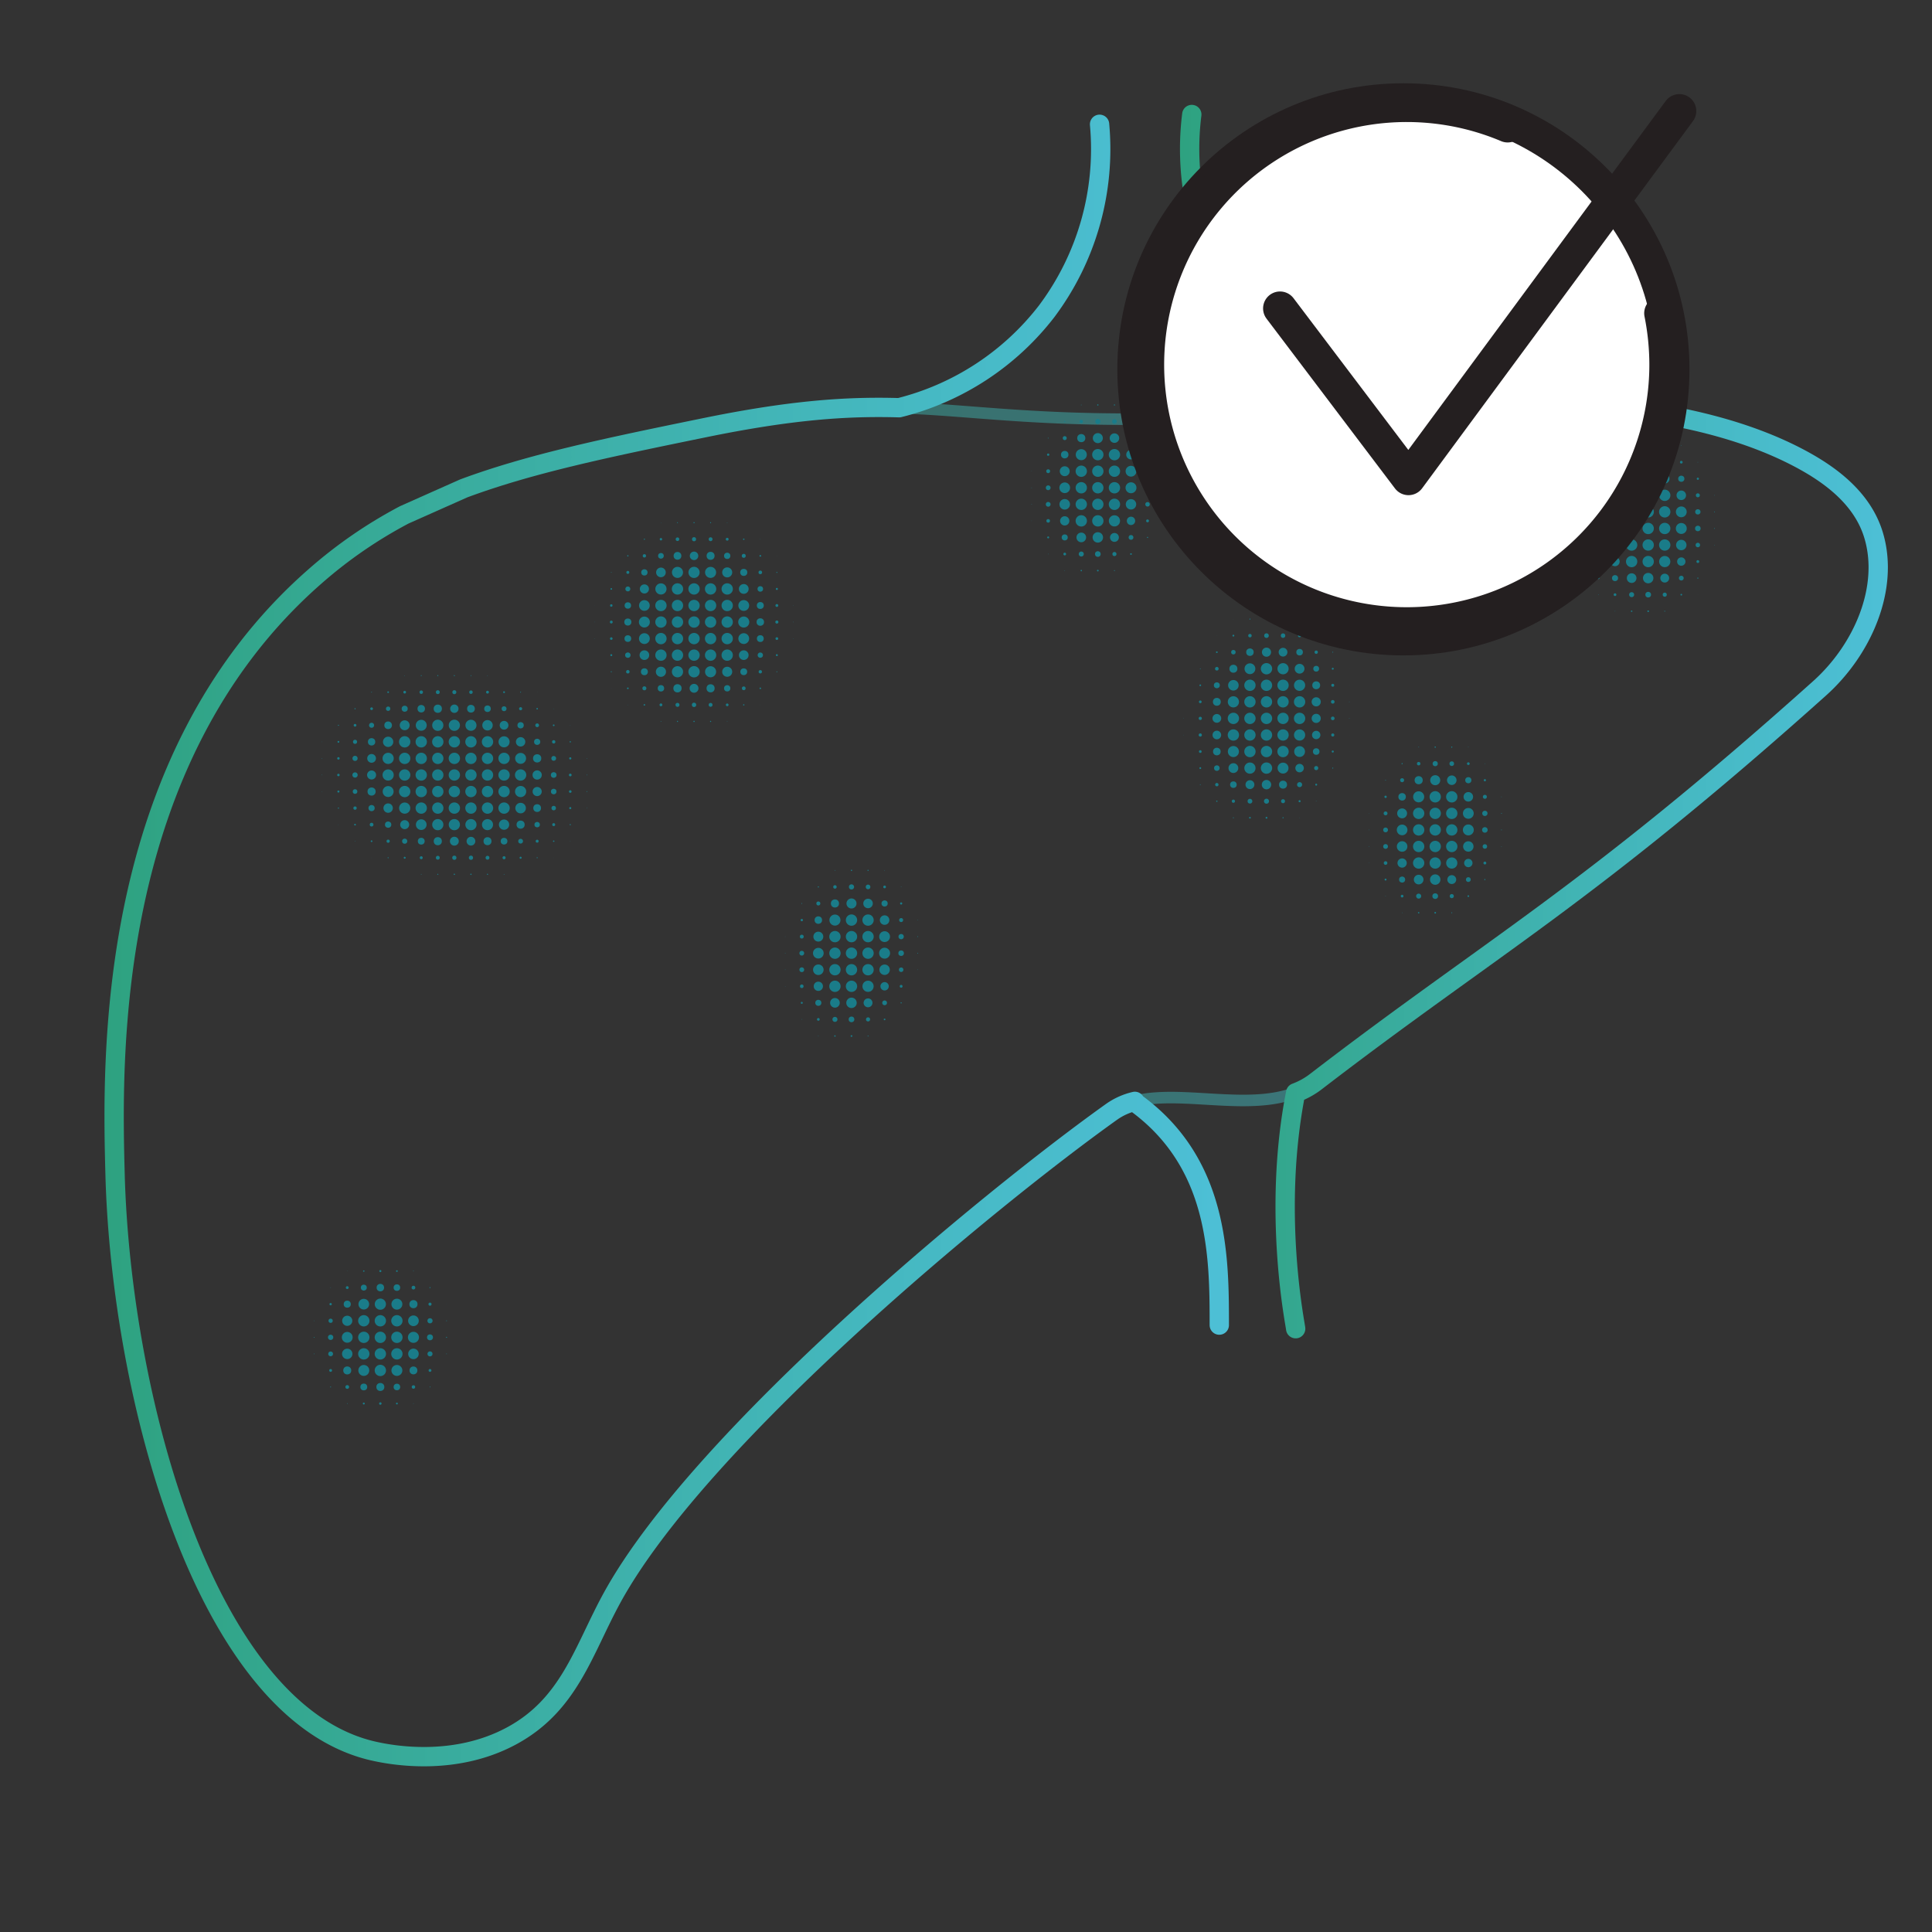 <svg id="Layer_1" data-name="Layer 1" xmlns="http://www.w3.org/2000/svg" xmlns:xlink="http://www.w3.org/1999/xlink" viewBox="0 0 300 300"><rect x="0" y="0" width="300" height="300" fill="#333333" stroke="none"/><defs><style>.cls-1{opacity:0.5;}.cls-11,.cls-2,.cls-3,.cls-4,.cls-5,.cls-6,.cls-7,.cls-8{fill:none;}.cls-10,.cls-11,.cls-2,.cls-3,.cls-4,.cls-5,.cls-6,.cls-7,.cls-8{stroke-linecap:round;stroke-linejoin:round;}.cls-2{stroke-width:1.79px;stroke:url(#New_Gradient_Swatch_2);}.cls-3,.cls-4,.cls-5,.cls-6{stroke-width:0.99px;}.cls-3{stroke:url(#New_Gradient_Swatch_2-2);}.cls-4{stroke:url(#New_Gradient_Swatch_2-3);}.cls-5{stroke:url(#New_Gradient_Swatch_2-4);}.cls-6{stroke:url(#New_Gradient_Swatch_2-5);}.cls-7,.cls-8{stroke-width:3px;}.cls-7{stroke:url(#New_Gradient_Swatch_2-6);}.cls-8{stroke:url(#New_Gradient_Swatch_2-7);}.cls-9{fill:#1a7c89;}.cls-10{fill:#fff;}.cls-10,.cls-11{stroke:#241f20;stroke-width:5.26px;}</style><linearGradient id="New_Gradient_Swatch_2" x1="16.87" y1="167.58" x2="292.51" y2="167.58" gradientUnits="userSpaceOnUse"><stop offset="0" stop-color="#2ea280"/><stop offset="0.3" stop-color="#39ac9d"/><stop offset="0.76" stop-color="#47bac6"/><stop offset="1" stop-color="#4dbfd6"/></linearGradient><linearGradient id="New_Gradient_Swatch_2-2" x1="175.72" y1="188.44" x2="189.89" y2="188.44" xlink:href="#New_Gradient_Swatch_2"/><linearGradient id="New_Gradient_Swatch_2-3" x1="199.05" y1="187.9" x2="201.69" y2="187.9" xlink:href="#New_Gradient_Swatch_2"/><linearGradient id="New_Gradient_Swatch_2-4" x1="139.01" y1="41.32" x2="171.41" y2="41.32" xlink:href="#New_Gradient_Swatch_2"/><linearGradient id="New_Gradient_Swatch_2-5" x1="184.24" y1="40.3" x2="220.21" y2="40.3" xlink:href="#New_Gradient_Swatch_2"/><linearGradient id="New_Gradient_Swatch_2-6" x1="183.23" y1="112.05" x2="293.12" y2="112.05" xlink:href="#New_Gradient_Swatch_2"/><linearGradient id="New_Gradient_Swatch_2-7" x1="16.27" y1="146.04" x2="190.89" y2="146.04" xlink:href="#New_Gradient_Swatch_2"/></defs><g class="cls-1"><path class="cls-2" d="M62.82,79.94a71.32,71.32,0,0,0-13.92,9.6c-32.76,28.71-31.46,75.4-31,92.93.95,34.2,13.78,82.56,39.37,89.25,3.87,1,13.43,2.49,22-2.1,9.14-4.85,11.26-13.32,15.76-21.53,13.61-24.84,58.57-61.92,77.63-75.5,7.6-5.42,23,1.91,31.51-4.6,27.3-21,42.21-28.81,78.29-61.13,6.68-6,10.77-15.5,8.4-23.62-1.74-6-7.05-9.69-11.55-12.08-22.79-12.09-59.09-8.56-74.55-7.35-58.45,4.59-57.17-5.24-95.56,2.63C94.23,69.52,82.33,72,72,75.84Z"/><path class="cls-3" d="M189.39,205.76c0-10.63,0-25.26-13.18-34.65"/><path class="cls-4" d="M201.2,169.49c-3.71,18.73,0,36.38,0,36.83"/><path class="cls-5" d="M139.5,63.34a41.73,41.73,0,0,0,23-15,42,42,0,0,0,8.24-29.07"/><path class="cls-6" d="M185.06,17.78A43,43,0,0,0,192,47.07c9.73,14.28,16.54,16.15,27.7,15.69"/></g><path class="cls-7" d="M201.19,206.32c0-.45-3.67-18,0-36.63a12,12,0,0,0,3.09-1.7c27.3-21,42.21-28.81,78.29-61.13,6.68-6,10.77-15.5,8.4-23.62-1.74-6-7.05-9.69-11.55-12.08C262.12,62,237.1,61.8,219.26,62.78c-10.89.39-17.65-1.62-27.25-15.71a43,43,0,0,1-6.95-29.29"/><path class="cls-8" d="M170.74,19.3a42,42,0,0,1-8.24,29.07,41.65,41.65,0,0,1-22.88,14.94c-8.08-.23-16.71.33-30.34,3.13C94.23,69.52,82.33,72,72,75.84l-9.21,4.1a71.32,71.32,0,0,0-13.92,9.6c-32.76,28.71-31.46,75.4-31,92.93.95,34.2,13.78,82.56,39.37,89.25,3.87,1,13.43,2.49,22.06-2.1,9.13-4.85,11.25-13.32,15.75-21.53,13.61-24.84,58.57-61.92,77.63-75.5a10.31,10.31,0,0,1,3.54-1.57l-.07.09c13.15,9.39,13.18,24,13.18,34.65"/><circle class="cls-9" cx="100.06" cy="81.16"/><circle class="cls-9" cx="102.63" cy="81.16" r="0.03"/><circle class="cls-9" cx="105.2" cy="81.16" r="0.07"/><circle class="cls-9" cx="107.77" cy="81.16" r="0.09"/><circle class="cls-9" cx="110.34" cy="81.16" r="0.08"/><circle class="cls-9" cx="112.92" cy="81.16" r="0.04"/><circle class="cls-9" cx="115.49" cy="81.16" r="0.01"/><circle class="cls-9" cx="97.49" cy="83.73" r="0.01"/><circle class="cls-9" cx="100.06" cy="83.73" r="0.09"/><circle class="cls-9" cx="102.63" cy="83.73" r="0.19"/><circle class="cls-9" cx="105.2" cy="83.73" r="0.28"/><circle class="cls-9" cx="107.77" cy="83.73" r="0.32"/><circle class="cls-9" cx="110.34" cy="83.73" r="0.3"/><circle class="cls-9" cx="112.92" cy="83.73" r="0.22"/><circle class="cls-9" cx="115.49" cy="83.73" r="0.11"/><circle class="cls-9" cx="118.06" cy="83.73" r="0.03"/><circle class="cls-9" cx="94.92" cy="86.31" r="0.01"/><circle class="cls-9" cx="97.49" cy="86.31" r="0.1"/><circle class="cls-9" cx="100.06" cy="86.31" r="0.26"/><circle class="cls-9" cx="102.63" cy="86.31" r="0.44"/><circle class="cls-9" cx="105.2" cy="86.31" r="0.6"/><circle class="cls-9" cx="107.77" cy="86.31" r="0.66"/><circle class="cls-9" cx="110.34" cy="86.31" r="0.62"/><circle class="cls-9" cx="112.92" cy="86.31" r="0.49"/><circle class="cls-9" cx="115.49" cy="86.31" r="0.31"/><circle class="cls-9" cx="118.06" cy="86.31" r="0.13"/><circle class="cls-9" cx="120.63" cy="86.31" r="0.02"/><circle class="cls-9" cx="94.92" cy="88.88" r="0.05"/><circle class="cls-9" cx="97.49" cy="88.88" r="0.23"/><circle class="cls-9" cx="100.06" cy="88.88" r="0.49"/><circle class="cls-9" cx="102.63" cy="88.88" r="0.75"/><circle class="cls-9" cx="105.2" cy="88.88" r="0.86"/><circle class="cls-9" cx="107.77" cy="88.88" r="0.87"/><circle class="cls-9" cx="110.34" cy="88.88" r="0.86"/><circle class="cls-9" cx="112.92" cy="88.88" r="0.78"/><circle class="cls-9" cx="115.49" cy="88.88" r="0.55"/><circle class="cls-9" cx="118.06" cy="88.88" r="0.28"/><circle class="cls-9" cx="120.63" cy="88.88" r="0.08"/><circle class="cls-9" cx="92.34" cy="91.45"/><circle class="cls-9" cx="94.92" cy="91.45" r="0.13"/><circle class="cls-9" cx="97.49" cy="91.45" r="0.38"/><circle class="cls-9" cx="100.06" cy="91.45" r="0.71"/><circle class="cls-9" cx="102.63" cy="91.45" r="0.87"/><circle class="cls-9" cx="105.2" cy="91.45" r="0.88"/><circle class="cls-9" cx="107.77" cy="91.45" r="0.88"/><circle class="cls-9" cx="110.34" cy="91.45" r="0.88"/><circle class="cls-9" cx="112.92" cy="91.45" r="0.88"/><circle class="cls-9" cx="115.49" cy="91.45" r="0.76"/><circle class="cls-9" cx="118.06" cy="91.45" r="0.43"/><circle class="cls-9" cx="120.63" cy="91.45" r="0.16"/><circle class="cls-9" cx="123.2" cy="91.45" r="0.01"/><circle class="cls-9" cx="92.34" cy="94.02" r="0.02"/><circle class="cls-9" cx="94.92" cy="94.02" r="0.19"/><circle class="cls-9" cx="97.49" cy="94.02" r="0.5"/><circle class="cls-9" cx="100.06" cy="94.02" r="0.83"/><circle class="cls-9" cx="102.63" cy="94.02" r="0.88"/><circle class="cls-9" cx="105.2" cy="94.02" r="0.88"/><circle class="cls-9" cx="107.77" cy="94.02" r="0.88"/><circle class="cls-9" cx="110.34" cy="94.02" r="0.88"/><circle class="cls-9" cx="112.92" cy="94.02" r="0.88"/><circle class="cls-9" cx="115.49" cy="94.02" r="0.84"/><circle class="cls-9" cx="118.06" cy="94.02" r="0.54"/><circle class="cls-9" cx="120.63" cy="94.02" r="0.22"/><circle class="cls-9" cx="123.2" cy="94.02" r="0.03"/><circle class="cls-9" cx="92.34" cy="96.59" r="0.03"/><circle class="cls-9" cx="94.92" cy="96.59" r="0.22"/><circle class="cls-9" cx="97.49" cy="96.59" r="0.55"/><circle class="cls-9" cx="100.06" cy="96.59" r="0.85"/><circle class="cls-9" cx="102.63" cy="96.59" r="0.88"/><circle class="cls-9" cx="105.2" cy="96.59" r="0.88"/><circle class="cls-9" cx="107.77" cy="96.59" r="0.88"/><circle class="cls-9" cx="110.34" cy="96.59" r="0.88"/><circle class="cls-9" cx="112.92" cy="96.59" r="0.88"/><circle class="cls-9" cx="115.49" cy="96.59" r="0.86"/><circle class="cls-9" cx="118.06" cy="96.59" r="0.58"/><circle class="cls-9" cx="120.63" cy="96.59" r="0.24"/><circle class="cls-9" cx="123.2" cy="96.59" r="0.04"/><circle class="cls-9" cx="92.34" cy="99.16" r="0.03"/><circle class="cls-9" cx="94.92" cy="99.16" r="0.2"/><circle class="cls-9" cx="97.49" cy="99.16" r="0.52"/><circle class="cls-9" cx="100.06" cy="99.16" r="0.84"/><circle class="cls-9" cx="102.63" cy="99.16" r="0.88"/><circle class="cls-9" cx="105.2" cy="99.16" r="0.88"/><circle class="cls-9" cx="107.77" cy="99.16" r="0.88"/><circle class="cls-9" cx="110.34" cy="99.16" r="0.88"/><circle class="cls-9" cx="112.92" cy="99.16" r="0.88"/><circle class="cls-9" cx="115.49" cy="99.16" r="0.84"/><circle class="cls-9" cx="118.06" cy="99.16" r="0.53"/><circle class="cls-9" cx="120.63" cy="99.16" r="0.21"/><circle class="cls-9" cx="123.2" cy="99.16" r="0.03"/><circle class="cls-9" cx="92.34" cy="101.73" r="0.01"/><circle class="cls-9" cx="94.92" cy="101.73" r="0.15"/><circle class="cls-9" cx="97.49" cy="101.73" r="0.42"/><circle class="cls-9" cx="100.06" cy="101.73" r="0.75"/><circle class="cls-9" cx="102.63" cy="101.73" r="0.88"/><circle class="cls-9" cx="105.2" cy="101.73" r="0.88"/><circle class="cls-9" cx="107.77" cy="101.73" r="0.88"/><circle class="cls-9" cx="110.34" cy="101.73" r="0.88"/><circle class="cls-9" cx="112.92" cy="101.73" r="0.88"/><circle class="cls-9" cx="115.49" cy="101.73" r="0.75"/><circle class="cls-9" cx="118.06" cy="101.73" r="0.41"/><circle class="cls-9" cx="120.63" cy="101.73" r="0.15"/><circle class="cls-9" cx="123.2" cy="101.73" r="0.01"/><circle class="cls-9" cx="94.92" cy="104.31" r="0.08"/><circle class="cls-9" cx="97.49" cy="104.31" r="0.27"/><circle class="cls-9" cx="100.06" cy="104.31" r="0.54"/><circle class="cls-9" cx="102.63" cy="104.31" r="0.79"/><circle class="cls-9" cx="105.2" cy="104.31" r="0.87"/><circle class="cls-9" cx="107.77" cy="104.31" r="0.88"/><circle class="cls-9" cx="110.34" cy="104.31" r="0.86"/><circle class="cls-9" cx="112.92" cy="104.31" r="0.78"/><circle class="cls-9" cx="115.49" cy="104.31" r="0.53"/><circle class="cls-9" cx="118.06" cy="104.31" r="0.26"/><circle class="cls-9" cx="120.63" cy="104.31" r="0.07"/><circle class="cls-9" cx="94.92" cy="106.88" r="0.02"/><circle class="cls-9" cx="97.49" cy="106.88" r="0.13"/><circle class="cls-9" cx="100.06" cy="106.88" r="0.31"/><circle class="cls-9" cx="102.63" cy="106.88" r="0.5"/><circle class="cls-9" cx="105.2" cy="106.88" r="0.64"/><circle class="cls-9" cx="107.77" cy="106.88" r="0.69"/><circle class="cls-9" cx="110.34" cy="106.88" r="0.63"/><circle class="cls-9" cx="112.92" cy="106.88" r="0.49"/><circle class="cls-9" cx="115.49" cy="106.88" r="0.29"/><circle class="cls-9" cx="118.06" cy="106.88" r="0.12"/><circle class="cls-9" cx="120.63" cy="106.88" r="0.01"/><circle class="cls-9" cx="97.49" cy="109.45" r="0.03"/><circle class="cls-9" cx="100.06" cy="109.45" r="0.12"/><circle class="cls-9" cx="102.63" cy="109.45" r="0.22"/><circle class="cls-9" cx="105.2" cy="109.45" r="0.31"/><circle class="cls-9" cx="107.77" cy="109.45" r="0.34"/><circle class="cls-9" cx="110.34" cy="109.45" r="0.3"/><circle class="cls-9" cx="112.92" cy="109.45" r="0.21"/><circle class="cls-9" cx="115.49" cy="109.45" r="0.1"/><circle class="cls-9" cx="118.06" cy="109.45" r="0.02"/><circle class="cls-9" cx="100.06" cy="112.02" r="0.01"/><circle class="cls-9" cx="102.63" cy="112.02" r="0.05"/><circle class="cls-9" cx="105.2" cy="112.02" r="0.09"/><circle class="cls-9" cx="107.77" cy="112.02" r="0.1"/><circle class="cls-9" cx="110.34" cy="112.02" r="0.09"/><circle class="cls-9" cx="112.92" cy="112.02" r="0.04"/><circle class="cls-9" cx="115.49" cy="112.02" r="0.01"/><circle class="cls-9" cx="107.77" cy="114.59"/><circle class="cls-9" cx="59.06" cy="194.8"/><circle class="cls-9" cx="53.92" cy="197.37" r="0.03"/><circle class="cls-9" cx="56.49" cy="197.37" r="0.11"/><circle class="cls-9" cx="59.06" cy="197.37" r="0.16"/><circle class="cls-9" cx="61.63" cy="197.37" r="0.13"/><circle class="cls-9" cx="64.2" cy="197.37" r="0.05"/><circle class="cls-9" cx="66.77" cy="197.37"/><circle class="cls-9" cx="51.34" cy="199.94" r="0.04"/><circle class="cls-9" cx="53.92" cy="199.94" r="0.22"/><circle class="cls-9" cx="56.49" cy="199.94" r="0.46"/><circle class="cls-9" cx="59.06" cy="199.94" r="0.58"/><circle class="cls-9" cx="61.63" cy="199.94" r="0.51"/><circle class="cls-9" cx="64.2" cy="199.94" r="0.29"/><circle class="cls-9" cx="66.77" cy="199.94" r="0.08"/><circle class="cls-9" cx="48.77" cy="202.51"/><circle class="cls-9" cx="51.34" cy="202.51" r="0.18"/><circle class="cls-9" cx="53.92" cy="202.51" r="0.55"/><circle class="cls-9" cx="56.49" cy="202.51" r="0.83"/><circle class="cls-9" cx="59.06" cy="202.51" r="0.87"/><circle class="cls-9" cx="61.63" cy="202.51" r="0.85"/><circle class="cls-9" cx="64.2" cy="202.51" r="0.63"/><circle class="cls-9" cx="66.77" cy="202.51" r="0.24"/><circle class="cls-9" cx="69.34" cy="202.51" r="0.02"/><circle class="cls-9" cx="48.77" cy="205.09" r="0.04"/><circle class="cls-9" cx="51.34" cy="205.09" r="0.33"/><circle class="cls-9" cx="53.92" cy="205.09" r="0.79"/><circle class="cls-9" cx="56.49" cy="205.09" r="0.88"/><circle class="cls-9" cx="59.06" cy="205.09" r="0.88"/><circle class="cls-9" cx="61.63" cy="205.09" r="0.88"/><circle class="cls-9" cx="64.2" cy="205.09" r="0.83"/><circle class="cls-9" cx="66.77" cy="205.09" r="0.4"/><circle class="cls-9" cx="69.34" cy="205.09" r="0.06"/><circle class="cls-9" cx="48.77" cy="207.66" r="0.06"/><circle class="cls-9" cx="51.34" cy="207.66" r="0.41"/><circle class="cls-9" cx="53.92" cy="207.66" r="0.84"/><circle class="cls-9" cx="56.49" cy="207.66" r="0.88"/><circle class="cls-9" cx="59.06" cy="207.66" r="0.88"/><circle class="cls-9" cx="61.63" cy="207.66" r="0.88"/><circle class="cls-9" cx="64.2" cy="207.66" r="0.86"/><circle class="cls-9" cx="66.77" cy="207.66" r="0.46"/><circle class="cls-9" cx="69.34" cy="207.66" r="0.08"/><circle class="cls-9" cx="48.77" cy="210.23" r="0.05"/><circle class="cls-9" cx="51.34" cy="210.23" r="0.37"/><circle class="cls-9" cx="53.92" cy="210.23" r="0.81"/><circle class="cls-9" cx="56.49" cy="210.23" r="0.88"/><circle class="cls-9" cx="59.06" cy="210.23" r="0.88"/><circle class="cls-9" cx="61.63" cy="210.23" r="0.88"/><circle class="cls-9" cx="64.2" cy="210.23" r="0.82"/><circle class="cls-9" cx="66.77" cy="210.23" r="0.39"/><circle class="cls-9" cx="69.34" cy="210.23" r="0.05"/><circle class="cls-9" cx="48.77" cy="212.8" r="0.01"/><circle class="cls-9" cx="51.34" cy="212.8" r="0.22"/><circle class="cls-9" cx="53.92" cy="212.8" r="0.62"/><circle class="cls-9" cx="56.49" cy="212.8" r="0.85"/><circle class="cls-9" cx="59.06" cy="212.8" r="0.88"/><circle class="cls-9" cx="61.63" cy="212.8" r="0.85"/><circle class="cls-9" cx="64.2" cy="212.8" r="0.61"/><circle class="cls-9" cx="66.77" cy="212.8" r="0.22"/><circle class="cls-9" cx="69.34" cy="212.8" r="0.01"/><circle class="cls-9" cx="51.34" cy="215.37" r="0.07"/><circle class="cls-9" cx="53.92" cy="215.37" r="0.29"/><circle class="cls-9" cx="56.49" cy="215.37" r="0.53"/><circle class="cls-9" cx="59.06" cy="215.37" r="0.62"/><circle class="cls-9" cx="61.63" cy="215.37" r="0.51"/><circle class="cls-9" cx="64.2" cy="215.37" r="0.27"/><circle class="cls-9" cx="66.77" cy="215.37" r="0.06"/><circle class="cls-9" cx="53.92" cy="217.94" r="0.05"/><circle class="cls-9" cx="56.49" cy="217.94" r="0.15"/><circle class="cls-9" cx="59.06" cy="217.94" r="0.19"/><circle class="cls-9" cx="61.63" cy="217.94" r="0.14"/><circle class="cls-9" cx="64.2" cy="217.94" r="0.04"/><circle class="cls-9" cx="56.49" cy="220.51"/><circle class="cls-9" cx="59.06" cy="220.51" r="0.01"/><circle class="cls-9" cx="60.27" cy="104.91" r="0.01"/><circle class="cls-9" cx="62.84" cy="104.91" r="0.04"/><circle class="cls-9" cx="65.41" cy="104.91" r="0.07"/><circle class="cls-9" cx="67.98" cy="104.91" r="0.08"/><circle class="cls-9" cx="70.55" cy="104.91" r="0.08"/><circle class="cls-9" cx="73.13" cy="104.91" r="0.06"/><circle class="cls-9" cx="75.7" cy="104.91" r="0.04"/><circle class="cls-9" cx="78.27" cy="104.91" r="0.01"/><circle class="cls-9" cx="55.13" cy="107.48" r="0.01"/><circle class="cls-9" cx="57.7" cy="107.48" r="0.06"/><circle class="cls-9" cx="60.27" cy="107.48" r="0.13"/><circle class="cls-9" cx="62.84" cy="107.48" r="0.21"/><circle class="cls-9" cx="65.41" cy="107.48" r="0.27"/><circle class="cls-9" cx="67.98" cy="107.48" r="0.3"/><circle class="cls-9" cx="70.55" cy="107.48" r="0.31"/><circle class="cls-9" cx="73.13" cy="107.48" r="0.27"/><circle class="cls-9" cx="75.7" cy="107.48" r="0.22"/><circle class="cls-9" cx="78.27" cy="107.48" r="0.14"/><circle class="cls-9" cx="80.84" cy="107.48" r="0.07"/><circle class="cls-9" cx="83.41" cy="107.48" r="0.02"/><circle class="cls-9" cx="52.55" cy="110.05" r="0.01"/><circle class="cls-9" cx="55.13" cy="110.05" r="0.09"/><circle class="cls-9" cx="57.7" cy="110.05" r="0.21"/><circle class="cls-9" cx="60.27" cy="110.05" r="0.34"/><circle class="cls-9" cx="62.84" cy="110.05" r="0.47"/><circle class="cls-9" cx="65.41" cy="110.05" r="0.58"/><circle class="cls-9" cx="67.98" cy="110.05" r="0.64"/><circle class="cls-9" cx="70.55" cy="110.05" r="0.65"/><circle class="cls-9" cx="73.13" cy="110.05" r="0.6"/><circle class="cls-9" cx="75.7" cy="110.05" r="0.51"/><circle class="cls-9" cx="78.27" cy="110.05" r="0.38"/><circle class="cls-9" cx="80.84" cy="110.05" r="0.24"/><circle class="cls-9" cx="83.41" cy="110.05" r="0.12"/><circle class="cls-9" cx="85.98" cy="110.05" r="0.03"/><circle class="cls-9" cx="49.98" cy="112.62"/><circle class="cls-9" cx="52.55" cy="112.62" r="0.08"/><circle class="cls-9" cx="55.13" cy="112.62" r="0.21"/><circle class="cls-9" cx="57.7" cy="112.62" r="0.39"/><circle class="cls-9" cx="60.27" cy="112.62" r="0.59"/><circle class="cls-9" cx="62.84" cy="112.62" r="0.77"/><circle class="cls-9" cx="65.41" cy="112.62" r="0.85"/><circle class="cls-9" cx="67.98" cy="112.62" r="0.87"/><circle class="cls-9" cx="70.55" cy="112.62" r="0.87"/><circle class="cls-9" cx="73.13" cy="112.62" r="0.86"/><circle class="cls-9" cx="75.7" cy="112.62" r="0.81"/><circle class="cls-9" cx="78.27" cy="112.62" r="0.68"/><circle class="cls-9" cx="80.84" cy="112.62" r="0.49"/><circle class="cls-9" cx="83.41" cy="112.62" r="0.29"/><circle class="cls-9" cx="85.98" cy="112.62" r="0.13"/><circle class="cls-9" cx="88.55" cy="112.62" r="0.03"/><circle class="cls-9" cx="49.98" cy="115.19" r="0.03"/><circle class="cls-9" cx="52.55" cy="115.19" r="0.14"/><circle class="cls-9" cx="55.13" cy="115.19" r="0.32"/><circle class="cls-9" cx="57.7" cy="115.19" r="0.57"/><circle class="cls-9" cx="60.27" cy="115.19" r="0.8"/><circle class="cls-9" cx="62.84" cy="115.19" r="0.88"/><circle class="cls-9" cx="65.41" cy="115.19" r="0.88"/><circle class="cls-9" cx="67.98" cy="115.19" r="0.88"/><circle class="cls-9" cx="70.55" cy="115.19" r="0.88"/><circle class="cls-9" cx="73.13" cy="115.19" r="0.88"/><circle class="cls-9" cx="75.7" cy="115.19" r="0.88"/><circle class="cls-9" cx="78.27" cy="115.19" r="0.86"/><circle class="cls-9" cx="80.84" cy="115.19" r="0.73"/><circle class="cls-9" cx="83.41" cy="115.19" r="0.48"/><circle class="cls-9" cx="85.98" cy="115.19" r="0.26"/><circle class="cls-9" cx="88.55" cy="115.19" r="0.1"/><circle class="cls-9" cx="91.13" cy="115.19" r="0.01"/><circle class="cls-9" cx="49.98" cy="117.76" r="0.04"/><circle class="cls-9" cx="52.55" cy="117.76" r="0.19"/><circle class="cls-9" cx="55.13" cy="117.76" r="0.4"/><circle class="cls-9" cx="57.7" cy="117.76" r="0.68"/><circle class="cls-9" cx="60.27" cy="117.76" r="0.87"/><circle class="cls-9" cx="62.84" cy="117.76" r="0.88"/><circle class="cls-9" cx="65.41" cy="117.76" r="0.88"/><circle class="cls-9" cx="67.98" cy="117.76" r="0.88"/><circle class="cls-9" cx="70.55" cy="117.76" r="0.88"/><circle class="cls-9" cx="73.13" cy="117.76" r="0.88"/><circle class="cls-9" cx="75.7" cy="117.76" r="0.88"/><circle class="cls-9" cx="78.27" cy="117.76" r="0.88"/><circle class="cls-9" cx="80.84" cy="117.76" r="0.85"/><circle class="cls-9" cx="83.41" cy="117.76" r="0.64"/><circle class="cls-9" cx="85.98" cy="117.76" r="0.37"/><circle class="cls-9" cx="88.55" cy="117.76" r="0.17"/><circle class="cls-9" cx="91.13" cy="117.76" r="0.04"/><circle class="cls-9" cx="49.98" cy="120.34" r="0.04"/><circle class="cls-9" cx="52.55" cy="120.34" r="0.19"/><circle class="cls-9" cx="55.13" cy="120.34" r="0.41"/><circle class="cls-9" cx="57.7" cy="120.34" r="0.7"/><circle class="cls-9" cx="60.27" cy="120.34" r="0.87"/><circle class="cls-9" cx="62.84" cy="120.34" r="0.88"/><circle class="cls-9" cx="65.41" cy="120.34" r="0.88"/><circle class="cls-9" cx="67.98" cy="120.34" r="0.88"/><circle class="cls-9" cx="70.55" cy="120.34" r="0.88"/><circle class="cls-9" cx="73.13" cy="120.34" r="0.88"/><circle class="cls-9" cx="75.7" cy="120.34" r="0.88"/><circle class="cls-9" cx="78.27" cy="120.34" r="0.88"/><circle class="cls-9" cx="80.84" cy="120.34" r="0.88"/><circle class="cls-9" cx="83.41" cy="120.34" r="0.72"/><circle class="cls-9" cx="85.98" cy="120.34" r="0.44"/><circle class="cls-9" cx="88.55" cy="120.34" r="0.21"/><circle class="cls-9" cx="91.13" cy="120.34" r="0.05"/><circle class="cls-9" cx="49.98" cy="122.91" r="0.03"/><circle class="cls-9" cx="52.55" cy="122.91" r="0.16"/><circle class="cls-9" cx="55.13" cy="122.91" r="0.36"/><circle class="cls-9" cx="57.7" cy="122.91" r="0.63"/><circle class="cls-9" cx="60.27" cy="122.91" r="0.85"/><circle class="cls-9" cx="62.84" cy="122.91" r="0.88"/><circle class="cls-9" cx="65.41" cy="122.91" r="0.88"/><circle class="cls-9" cx="67.98" cy="122.91" r="0.88"/><circle class="cls-9" cx="70.55" cy="122.91" r="0.88"/><circle class="cls-9" cx="73.13" cy="122.91" r="0.88"/><circle class="cls-9" cx="75.7" cy="122.91" r="0.88"/><circle class="cls-9" cx="78.27" cy="122.91" r="0.88"/><circle class="cls-9" cx="80.84" cy="122.91" r="0.87"/><circle class="cls-9" cx="83.41" cy="122.91" r="0.71"/><circle class="cls-9" cx="85.98" cy="122.91" r="0.43"/><circle class="cls-9" cx="88.55" cy="122.91" r="0.2"/><circle class="cls-9" cx="91.13" cy="122.91" r="0.06"/><circle class="cls-9" cx="49.98" cy="125.48" r="0.01"/><circle class="cls-9" cx="52.55" cy="125.48" r="0.09"/><circle class="cls-9" cx="55.13" cy="125.48" r="0.26"/><circle class="cls-9" cx="57.7" cy="125.48" r="0.48"/><circle class="cls-9" cx="60.27" cy="125.48" r="0.73"/><circle class="cls-9" cx="62.84" cy="125.48" r="0.87"/><circle class="cls-9" cx="65.41" cy="125.48" r="0.88"/><circle class="cls-9" cx="67.98" cy="125.48" r="0.88"/><circle class="cls-9" cx="70.55" cy="125.48" r="0.88"/><circle class="cls-9" cx="73.13" cy="125.48" r="0.88"/><circle class="cls-9" cx="75.7" cy="125.48" r="0.88"/><circle class="cls-9" cx="78.27" cy="125.48" r="0.88"/><circle class="cls-9" cx="80.84" cy="125.48" r="0.82"/><circle class="cls-9" cx="83.41" cy="125.48" r="0.6"/><circle class="cls-9" cx="85.98" cy="125.48" r="0.35"/><circle class="cls-9" cx="88.55" cy="125.48" r="0.16"/><circle class="cls-9" cx="91.13" cy="125.48" r="0.04"/><circle class="cls-9" cx="52.55" cy="128.05" r="0.03"/><circle class="cls-9" cx="55.13" cy="128.05" r="0.13"/><circle class="cls-9" cx="57.7" cy="128.05" r="0.29"/><circle class="cls-9" cx="60.27" cy="128.05" r="0.49"/><circle class="cls-9" cx="62.84" cy="128.05" r="0.7"/><circle class="cls-9" cx="65.41" cy="128.05" r="0.83"/><circle class="cls-9" cx="67.98" cy="128.05" r="0.87"/><circle class="cls-9" cx="70.55" cy="128.05" r="0.87"/><circle class="cls-9" cx="73.13" cy="128.05" r="0.87"/><circle class="cls-9" cx="75.7" cy="128.05" r="0.86"/><circle class="cls-9" cx="78.27" cy="128.05" r="0.8"/><circle class="cls-9" cx="80.84" cy="128.05" r="0.63"/><circle class="cls-9" cx="83.41" cy="128.05" r="0.42"/><circle class="cls-9" cx="85.98" cy="128.05" r="0.23"/><circle class="cls-9" cx="88.55" cy="128.05" r="0.09"/><circle class="cls-9" cx="91.13" cy="128.05" r="0.01"/><circle class="cls-9" cx="55.13" cy="130.62" r="0.04"/><circle class="cls-9" cx="57.7" cy="130.62" r="0.13"/><circle class="cls-9" cx="60.27" cy="130.62" r="0.25"/><circle class="cls-9" cx="62.84" cy="130.62" r="0.4"/><circle class="cls-9" cx="65.41" cy="130.62" r="0.53"/><circle class="cls-9" cx="67.98" cy="130.62" r="0.63"/><circle class="cls-9" cx="70.55" cy="130.62" r="0.69"/><circle class="cls-9" cx="73.13" cy="130.62" r="0.68"/><circle class="cls-9" cx="75.7" cy="130.62" r="0.62"/><circle class="cls-9" cx="78.27" cy="130.62" r="0.52"/><circle class="cls-9" cx="80.84" cy="130.62" r="0.37"/><circle class="cls-9" cx="83.41" cy="130.62" r="0.23"/><circle class="cls-9" cx="85.98" cy="130.62" r="0.11"/><circle class="cls-9" cx="88.55" cy="130.62" r="0.03"/><circle class="cls-9" cx="57.7" cy="133.19" r="0.02"/><circle class="cls-9" cx="60.27" cy="133.19" r="0.08"/><circle class="cls-9" cx="62.84" cy="133.19" r="0.15"/><circle class="cls-9" cx="65.41" cy="133.19" r="0.23"/><circle class="cls-9" cx="67.98" cy="133.19" r="0.3"/><circle class="cls-9" cx="70.55" cy="133.19" r="0.33"/><circle class="cls-9" cx="73.13" cy="133.19" r="0.33"/><circle class="cls-9" cx="75.7" cy="133.19" r="0.3"/><circle class="cls-9" cx="78.27" cy="133.19" r="0.24"/><circle class="cls-9" cx="80.84" cy="133.19" r="0.16"/><circle class="cls-9" cx="83.41" cy="133.19" r="0.08"/><circle class="cls-9" cx="85.98" cy="133.19" r="0.02"/><circle class="cls-9" cx="62.84" cy="135.76" r="0.02"/><circle class="cls-9" cx="65.41" cy="135.76" r="0.05"/><circle class="cls-9" cx="67.98" cy="135.76" r="0.08"/><circle class="cls-9" cx="70.55" cy="135.76" r="0.1"/><circle class="cls-9" cx="73.13" cy="135.76" r="0.1"/><circle class="cls-9" cx="75.7" cy="135.76" r="0.09"/><circle class="cls-9" cx="78.27" cy="135.76" r="0.05"/><circle class="cls-9" cx="80.84" cy="135.76" r="0.02"/><circle class="cls-9" cx="83.41" cy="135.76"/><circle class="cls-9" cx="127.07" cy="135.15"/><circle class="cls-9" cx="129.65" cy="135.15" r="0.05"/><circle class="cls-9" cx="132.22" cy="135.15" r="0.1"/><circle class="cls-9" cx="134.79" cy="135.15" r="0.09"/><circle class="cls-9" cx="137.36" cy="135.15" r="0.04"/><circle class="cls-9" cx="124.5" cy="137.72"/><circle class="cls-9" cx="127.07" cy="137.72" r="0.09"/><circle class="cls-9" cx="129.65" cy="137.72" r="0.27"/><circle class="cls-9" cx="132.22" cy="137.72" r="0.4"/><circle class="cls-9" cx="134.79" cy="137.72" r="0.36"/><circle class="cls-9" cx="137.36" cy="137.72" r="0.21"/><circle class="cls-9" cx="139.93" cy="137.72" r="0.04"/><circle class="cls-9" cx="124.5" cy="140.29" r="0.06"/><circle class="cls-9" cx="127.07" cy="140.29" r="0.31"/><circle class="cls-9" cx="129.65" cy="140.29" r="0.63"/><circle class="cls-9" cx="132.22" cy="140.29" r="0.78"/><circle class="cls-9" cx="134.79" cy="140.29" r="0.74"/><circle class="cls-9" cx="137.36" cy="140.29" r="0.48"/><circle class="cls-9" cx="139.93" cy="140.29" r="0.17"/><circle class="cls-9" cx="142.5" cy="140.29" r="0.01"/><circle class="cls-9" cx="121.93" cy="142.87"/><circle class="cls-9" cx="124.5" cy="142.87" r="0.18"/><circle class="cls-9" cx="127.07" cy="142.87" r="0.58"/><circle class="cls-9" cx="129.65" cy="142.87" r="0.86"/><circle class="cls-9" cx="132.22" cy="142.87" r="0.88"/><circle class="cls-9" cx="134.79" cy="142.87" r="0.88"/><circle class="cls-9" cx="137.36" cy="142.87" r="0.74"/><circle class="cls-9" cx="139.93" cy="142.87" r="0.31"/><circle class="cls-9" cx="142.5" cy="142.87" r="0.04"/><circle class="cls-9" cx="121.93" cy="145.44" r="0.03"/><circle class="cls-9" cx="124.5" cy="145.44" r="0.3"/><circle class="cls-9" cx="127.07" cy="145.44" r="0.77"/><circle class="cls-9" cx="129.65" cy="145.44" r="0.88"/><circle class="cls-9" cx="132.22" cy="145.44" r="0.88"/><circle class="cls-9" cx="134.79" cy="145.44" r="0.88"/><circle class="cls-9" cx="137.36" cy="145.44" r="0.84"/><circle class="cls-9" cx="139.93" cy="145.44" r="0.41"/><circle class="cls-9" cx="142.5" cy="145.44" r="0.06"/><circle class="cls-9" cx="121.93" cy="148.01" r="0.04"/><circle class="cls-9" cx="124.5" cy="148.01" r="0.37"/><circle class="cls-9" cx="127.07" cy="148.01" r="0.83"/><circle class="cls-9" cx="129.65" cy="148.01" r="0.88"/><circle class="cls-9" cx="132.22" cy="148.01" r="0.88"/><circle class="cls-9" cx="134.79" cy="148.01" r="0.88"/><circle class="cls-9" cx="137.36" cy="148.01" r="0.85"/><circle class="cls-9" cx="139.93" cy="148.01" r="0.43"/><circle class="cls-9" cx="142.5" cy="148.01" r="0.06"/><circle class="cls-9" cx="121.93" cy="150.58" r="0.04"/><circle class="cls-9" cx="124.5" cy="150.58" r="0.37"/><circle class="cls-9" cx="127.07" cy="150.58" r="0.82"/><circle class="cls-9" cx="129.65" cy="150.58" r="0.88"/><circle class="cls-9" cx="132.22" cy="150.58" r="0.88"/><circle class="cls-9" cx="134.79" cy="150.58" r="0.88"/><circle class="cls-9" cx="137.36" cy="150.58" r="0.81"/><circle class="cls-9" cx="139.93" cy="150.58" r="0.35"/><circle class="cls-9" cx="142.5" cy="150.58" r="0.04"/><circle class="cls-9" cx="121.93" cy="153.15" r="0.03"/><circle class="cls-9" cx="124.5" cy="153.15" r="0.28"/><circle class="cls-9" cx="127.07" cy="153.15" r="0.72"/><circle class="cls-9" cx="129.65" cy="153.15" r="0.88"/><circle class="cls-9" cx="132.22" cy="153.15" r="0.88"/><circle class="cls-9" cx="134.79" cy="153.15" r="0.87"/><circle class="cls-9" cx="137.36" cy="153.15" r="0.65"/><circle class="cls-9" cx="139.93" cy="153.15" r="0.22"/><circle class="cls-9" cx="142.5" cy="153.15" r="0.01"/><circle class="cls-9" cx="121.93" cy="155.72"/><circle class="cls-9" cx="124.5" cy="155.72" r="0.15"/><circle class="cls-9" cx="127.07" cy="155.72" r="0.47"/><circle class="cls-9" cx="129.65" cy="155.72" r="0.75"/><circle class="cls-9" cx="132.22" cy="155.72" r="0.81"/><circle class="cls-9" cx="134.79" cy="155.72" r="0.69"/><circle class="cls-9" cx="137.36" cy="155.72" r="0.37"/><circle class="cls-9" cx="139.93" cy="155.72" r="0.09"/><circle class="cls-9" cx="124.5" cy="158.29" r="0.04"/><circle class="cls-9" cx="127.07" cy="158.29" r="0.21"/><circle class="cls-9" cx="129.65" cy="158.29" r="0.39"/><circle class="cls-9" cx="132.22" cy="158.29" r="0.44"/><circle class="cls-9" cx="134.79" cy="158.29" r="0.32"/><circle class="cls-9" cx="137.36" cy="158.29" r="0.13"/><circle class="cls-9" cx="139.93" cy="158.29" r="0.01"/><circle class="cls-9" cx="127.07" cy="160.87" r="0.04"/><circle class="cls-9" cx="129.65" cy="160.87" r="0.11"/><circle class="cls-9" cx="132.22" cy="160.87" r="0.13"/><circle class="cls-9" cx="134.79" cy="160.87" r="0.07"/><circle class="cls-9" cx="137.36" cy="160.87" r="0.01"/><circle class="cls-9" cx="132.22" cy="163.44"/><circle class="cls-9" cx="165.33" cy="62.88"/><circle class="cls-9" cx="167.9" cy="62.88" r="0.05"/><circle class="cls-9" cx="170.47" cy="62.88" r="0.1"/><circle class="cls-9" cx="173.05" cy="62.88" r="0.09"/><circle class="cls-9" cx="175.62" cy="62.88" r="0.04"/><circle class="cls-9" cx="162.76" cy="65.45"/><circle class="cls-9" cx="165.33" cy="65.45" r="0.09"/><circle class="cls-9" cx="167.9" cy="65.45" r="0.27"/><circle class="cls-9" cx="170.47" cy="65.45" r="0.4"/><circle class="cls-9" cx="173.05" cy="65.45" r="0.36"/><circle class="cls-9" cx="175.62" cy="65.45" r="0.21"/><circle class="cls-9" cx="178.19" cy="65.45" r="0.04"/><circle class="cls-9" cx="162.76" cy="68.03" r="0.06"/><circle class="cls-9" cx="165.33" cy="68.03" r="0.31"/><circle class="cls-9" cx="167.9" cy="68.03" r="0.63"/><circle class="cls-9" cx="170.47" cy="68.03" r="0.78"/><circle class="cls-9" cx="173.05" cy="68.03" r="0.74"/><circle class="cls-9" cx="175.62" cy="68.03" r="0.48"/><circle class="cls-9" cx="178.19" cy="68.03" r="0.17"/><circle class="cls-9" cx="180.76" cy="68.03" r="0.01"/><circle class="cls-9" cx="160.19" cy="70.6"/><circle class="cls-9" cx="162.76" cy="70.6" r="0.18"/><circle class="cls-9" cx="165.33" cy="70.6" r="0.58"/><circle class="cls-9" cx="167.9" cy="70.6" r="0.86"/><circle class="cls-9" cx="170.47" cy="70.6" r="0.88"/><circle class="cls-9" cx="173.05" cy="70.6" r="0.88"/><circle class="cls-9" cx="175.62" cy="70.6" r="0.74"/><circle class="cls-9" cx="178.19" cy="70.6" r="0.31"/><circle class="cls-9" cx="180.76" cy="70.6" r="0.04"/><circle class="cls-9" cx="160.19" cy="73.17" r="0.03"/><circle class="cls-9" cx="162.76" cy="73.17" r="0.3"/><circle class="cls-9" cx="165.33" cy="73.17" r="0.77"/><circle class="cls-9" cx="167.9" cy="73.17" r="0.88"/><circle class="cls-9" cx="170.47" cy="73.17" r="0.88"/><circle class="cls-9" cx="173.05" cy="73.17" r="0.88"/><circle class="cls-9" cx="175.62" cy="73.17" r="0.84"/><circle class="cls-9" cx="178.19" cy="73.17" r="0.41"/><circle class="cls-9" cx="180.76" cy="73.17" r="0.06"/><circle class="cls-9" cx="160.19" cy="75.74" r="0.04"/><circle class="cls-9" cx="162.76" cy="75.74" r="0.37"/><circle class="cls-9" cx="165.33" cy="75.74" r="0.83"/><circle class="cls-9" cx="167.9" cy="75.74" r="0.88"/><circle class="cls-9" cx="170.47" cy="75.74" r="0.88"/><circle class="cls-9" cx="173.05" cy="75.74" r="0.88"/><circle class="cls-9" cx="175.62" cy="75.74" r="0.85"/><circle class="cls-9" cx="178.19" cy="75.74" r="0.43"/><circle class="cls-9" cx="180.76" cy="75.74" r="0.06"/><circle class="cls-9" cx="160.19" cy="78.31" r="0.04"/><circle class="cls-9" cx="162.76" cy="78.31" r="0.37"/><circle class="cls-9" cx="165.33" cy="78.31" r="0.82"/><circle class="cls-9" cx="167.9" cy="78.31" r="0.88"/><circle class="cls-9" cx="170.47" cy="78.31" r="0.88"/><circle class="cls-9" cx="173.05" cy="78.31" r="0.88"/><circle class="cls-9" cx="175.62" cy="78.31" r="0.81"/><circle class="cls-9" cx="178.19" cy="78.31" r="0.35"/><circle class="cls-9" cx="180.76" cy="78.31" r="0.04"/><circle class="cls-9" cx="160.19" cy="80.88" r="0.03"/><circle class="cls-9" cx="162.76" cy="80.88" r="0.28"/><circle class="cls-9" cx="165.33" cy="80.88" r="0.72"/><circle class="cls-9" cx="167.9" cy="80.88" r="0.88"/><circle class="cls-9" cx="170.47" cy="80.88" r="0.88"/><circle class="cls-9" cx="173.05" cy="80.88" r="0.87"/><circle class="cls-9" cx="175.62" cy="80.88" r="0.65"/><circle class="cls-9" cx="178.19" cy="80.88" r="0.22"/><circle class="cls-9" cx="180.76" cy="80.88" r="0.01"/><circle class="cls-9" cx="160.19" cy="83.45"/><circle class="cls-9" cx="162.76" cy="83.45" r="0.15"/><circle class="cls-9" cx="165.33" cy="83.45" r="0.47"/><circle class="cls-9" cx="167.9" cy="83.45" r="0.75"/><circle class="cls-9" cx="170.47" cy="83.45" r="0.81"/><circle class="cls-9" cx="173.05" cy="83.45" r="0.69"/><circle class="cls-9" cx="175.62" cy="83.45" r="0.37"/><circle class="cls-9" cx="178.19" cy="83.45" r="0.09"/><circle class="cls-9" cx="162.76" cy="86.03" r="0.04"/><circle class="cls-9" cx="165.33" cy="86.03" r="0.21"/><circle class="cls-9" cx="167.9" cy="86.03" r="0.39"/><circle class="cls-9" cx="170.47" cy="86.03" r="0.44"/><circle class="cls-9" cx="173.05" cy="86.03" r="0.32"/><circle class="cls-9" cx="175.62" cy="86.03" r="0.13"/><circle class="cls-9" cx="178.19" cy="86.03" r="0.01"/><circle class="cls-9" cx="165.33" cy="88.6" r="0.04"/><circle class="cls-9" cx="167.9" cy="88.6" r="0.11"/><circle class="cls-9" cx="170.47" cy="88.6" r="0.13"/><circle class="cls-9" cx="173.05" cy="88.6" r="0.07"/><circle class="cls-9" cx="175.62" cy="88.6" r="0.01"/><circle class="cls-9" cx="170.47" cy="91.17"/><circle class="cls-9" cx="250.78" cy="69.2"/><circle class="cls-9" cx="253.36" cy="69.2" r="0.05"/><circle class="cls-9" cx="255.93" cy="69.2" r="0.1"/><circle class="cls-9" cx="258.5" cy="69.2" r="0.09"/><circle class="cls-9" cx="261.07" cy="69.2" r="0.04"/><circle class="cls-9" cx="248.21" cy="71.77"/><circle class="cls-9" cx="250.78" cy="71.77" r="0.09"/><circle class="cls-9" cx="253.36" cy="71.77" r="0.27"/><circle class="cls-9" cx="255.93" cy="71.77" r="0.4"/><circle class="cls-9" cx="258.5" cy="71.77" r="0.36"/><circle class="cls-9" cx="261.07" cy="71.77" r="0.21"/><circle class="cls-9" cx="263.64" cy="71.77" r="0.04"/><circle class="cls-9" cx="248.21" cy="74.34" r="0.06"/><circle class="cls-9" cx="250.78" cy="74.34" r="0.31"/><circle class="cls-9" cx="253.36" cy="74.34" r="0.63"/><circle class="cls-9" cx="255.93" cy="74.34" r="0.78"/><circle class="cls-9" cx="258.5" cy="74.34" r="0.74"/><circle class="cls-9" cx="261.07" cy="74.34" r="0.48"/><circle class="cls-9" cx="263.64" cy="74.34" r="0.17"/><circle class="cls-9" cx="266.21" cy="74.34" r="0.01"/><circle class="cls-9" cx="245.64" cy="76.91"/><circle class="cls-9" cx="248.21" cy="76.91" r="0.18"/><circle class="cls-9" cx="250.78" cy="76.91" r="0.58"/><circle class="cls-9" cx="253.36" cy="76.91" r="0.86"/><circle class="cls-9" cx="255.93" cy="76.91" r="0.88"/><circle class="cls-9" cx="258.5" cy="76.91" r="0.88"/><circle class="cls-9" cx="261.07" cy="76.91" r="0.74"/><circle class="cls-9" cx="263.64" cy="76.91" r="0.31"/><circle class="cls-9" cx="266.21" cy="76.91" r="0.04"/><circle class="cls-9" cx="245.64" cy="79.48" r="0.03"/><circle class="cls-9" cx="248.21" cy="79.48" r="0.3"/><circle class="cls-9" cx="250.78" cy="79.48" r="0.77"/><circle class="cls-9" cx="253.36" cy="79.48" r="0.88"/><circle class="cls-9" cx="255.93" cy="79.48" r="0.88"/><circle class="cls-9" cx="258.5" cy="79.48" r="0.88"/><circle class="cls-9" cx="261.07" cy="79.48" r="0.84"/><circle class="cls-9" cx="263.64" cy="79.48" r="0.41"/><circle class="cls-9" cx="266.21" cy="79.48" r="0.06"/><circle class="cls-9" cx="245.64" cy="82.06" r="0.04"/><circle class="cls-9" cx="248.21" cy="82.06" r="0.37"/><circle class="cls-9" cx="250.78" cy="82.06" r="0.83"/><circle class="cls-9" cx="253.36" cy="82.06" r="0.88"/><circle class="cls-9" cx="255.93" cy="82.06" r="0.88"/><circle class="cls-9" cx="258.5" cy="82.06" r="0.88"/><circle class="cls-9" cx="261.07" cy="82.06" r="0.85"/><circle class="cls-9" cx="263.64" cy="82.06" r="0.43"/><circle class="cls-9" cx="266.21" cy="82.06" r="0.06"/><circle class="cls-9" cx="245.64" cy="84.63" r="0.04"/><circle class="cls-9" cx="248.21" cy="84.63" r="0.37"/><circle class="cls-9" cx="250.78" cy="84.63" r="0.82"/><circle class="cls-9" cx="253.36" cy="84.63" r="0.88"/><circle class="cls-9" cx="255.93" cy="84.63" r="0.88"/><circle class="cls-9" cx="258.5" cy="84.63" r="0.88"/><circle class="cls-9" cx="261.07" cy="84.63" r="0.81"/><circle class="cls-9" cx="263.64" cy="84.63" r="0.35"/><circle class="cls-9" cx="266.21" cy="84.63" r="0.04"/><circle class="cls-9" cx="245.64" cy="87.2" r="0.03"/><circle class="cls-9" cx="248.21" cy="87.2" r="0.28"/><circle class="cls-9" cx="250.78" cy="87.2" r="0.72"/><circle class="cls-9" cx="253.36" cy="87.2" r="0.88"/><circle class="cls-9" cx="255.93" cy="87.2" r="0.88"/><circle class="cls-9" cx="258.5" cy="87.2" r="0.87"/><circle class="cls-9" cx="261.07" cy="87.2" r="0.65"/><circle class="cls-9" cx="263.64" cy="87.2" r="0.22"/><circle class="cls-9" cx="266.21" cy="87.2" r="0.01"/><circle class="cls-9" cx="245.64" cy="89.77"/><circle class="cls-9" cx="248.21" cy="89.77" r="0.15"/><circle class="cls-9" cx="250.78" cy="89.77" r="0.47"/><circle class="cls-9" cx="253.36" cy="89.77" r="0.75"/><circle class="cls-9" cx="255.93" cy="89.77" r="0.81"/><circle class="cls-9" cx="258.5" cy="89.77" r="0.69"/><circle class="cls-9" cx="261.07" cy="89.77" r="0.37"/><circle class="cls-9" cx="263.64" cy="89.77" r="0.09"/><circle class="cls-9" cx="248.21" cy="92.34" r="0.04"/><circle class="cls-9" cx="250.78" cy="92.34" r="0.21"/><circle class="cls-9" cx="253.36" cy="92.34" r="0.39"/><circle class="cls-9" cx="255.93" cy="92.34" r="0.44"/><circle class="cls-9" cx="258.5" cy="92.34" r="0.32"/><circle class="cls-9" cx="261.07" cy="92.34" r="0.13"/><circle class="cls-9" cx="263.64" cy="92.34" r="0.01"/><circle class="cls-9" cx="250.78" cy="94.91" r="0.04"/><circle class="cls-9" cx="253.36" cy="94.91" r="0.11"/><circle class="cls-9" cx="255.93" cy="94.91" r="0.13"/><circle class="cls-9" cx="258.5" cy="94.91" r="0.07"/><circle class="cls-9" cx="261.07" cy="94.91" r="0.01"/><circle class="cls-9" cx="255.93" cy="97.48"/><circle class="cls-9" cx="217.72" cy="116.01"/><circle class="cls-9" cx="220.29" cy="116.01" r="0.05"/><circle class="cls-9" cx="222.86" cy="116.01" r="0.1"/><circle class="cls-9" cx="225.43" cy="116.01" r="0.09"/><circle class="cls-9" cx="228" cy="116.01" r="0.04"/><circle class="cls-9" cx="215.15" cy="118.58"/><circle class="cls-9" cx="217.72" cy="118.58" r="0.09"/><circle class="cls-9" cx="220.29" cy="118.58" r="0.27"/><circle class="cls-9" cx="222.86" cy="118.58" r="0.4"/><circle class="cls-9" cx="225.43" cy="118.58" r="0.36"/><circle class="cls-9" cx="228" cy="118.58" r="0.21"/><circle class="cls-9" cx="230.57" cy="118.58" r="0.04"/><circle class="cls-9" cx="215.15" cy="121.15" r="0.06"/><circle class="cls-9" cx="217.72" cy="121.15" r="0.31"/><circle class="cls-9" cx="220.29" cy="121.15" r="0.63"/><circle class="cls-9" cx="222.86" cy="121.15" r="0.78"/><circle class="cls-9" cx="225.43" cy="121.15" r="0.74"/><circle class="cls-9" cx="228" cy="121.15" r="0.48"/><circle class="cls-9" cx="230.57" cy="121.15" r="0.17"/><circle class="cls-9" cx="233.15" cy="121.15" r="0.01"/><circle class="cls-9" cx="212.57" cy="123.73"/><circle class="cls-9" cx="215.15" cy="123.73" r="0.18"/><circle class="cls-9" cx="217.72" cy="123.73" r="0.58"/><circle class="cls-9" cx="220.29" cy="123.73" r="0.86"/><circle class="cls-9" cx="222.86" cy="123.73" r="0.88"/><circle class="cls-9" cx="225.43" cy="123.73" r="0.88"/><circle class="cls-9" cx="228" cy="123.73" r="0.74"/><circle class="cls-9" cx="230.57" cy="123.73" r="0.31"/><circle class="cls-9" cx="233.15" cy="123.73" r="0.04"/><circle class="cls-9" cx="212.57" cy="126.3" r="0.03"/><circle class="cls-9" cx="215.15" cy="126.3" r="0.3"/><circle class="cls-9" cx="217.72" cy="126.3" r="0.77"/><circle class="cls-9" cx="220.29" cy="126.3" r="0.88"/><circle class="cls-9" cx="222.86" cy="126.3" r="0.88"/><circle class="cls-9" cx="225.43" cy="126.3" r="0.88"/><circle class="cls-9" cx="228" cy="126.3" r="0.84"/><circle class="cls-9" cx="230.57" cy="126.3" r="0.41"/><circle class="cls-9" cx="233.15" cy="126.3" r="0.06"/><circle class="cls-9" cx="212.57" cy="128.87" r="0.04"/><circle class="cls-9" cx="215.15" cy="128.87" r="0.37"/><circle class="cls-9" cx="217.72" cy="128.87" r="0.83"/><circle class="cls-9" cx="220.29" cy="128.87" r="0.88"/><circle class="cls-9" cx="222.86" cy="128.87" r="0.88"/><circle class="cls-9" cx="225.43" cy="128.87" r="0.88"/><circle class="cls-9" cx="228" cy="128.87" r="0.85"/><circle class="cls-9" cx="230.57" cy="128.87" r="0.43"/><circle class="cls-9" cx="233.15" cy="128.87" r="0.06"/><circle class="cls-9" cx="212.57" cy="131.44" r="0.04"/><circle class="cls-9" cx="215.15" cy="131.44" r="0.37"/><circle class="cls-9" cx="217.72" cy="131.44" r="0.82"/><circle class="cls-9" cx="220.29" cy="131.44" r="0.88"/><circle class="cls-9" cx="222.86" cy="131.44" r="0.88"/><circle class="cls-9" cx="225.43" cy="131.44" r="0.88"/><circle class="cls-9" cx="228" cy="131.44" r="0.81"/><circle class="cls-9" cx="230.57" cy="131.44" r="0.35"/><circle class="cls-9" cx="233.15" cy="131.44" r="0.04"/><circle class="cls-9" cx="212.57" cy="134.01" r="0.03"/><circle class="cls-9" cx="215.15" cy="134.01" r="0.28"/><circle class="cls-9" cx="217.72" cy="134.01" r="0.72"/><circle class="cls-9" cx="220.29" cy="134.01" r="0.88"/><circle class="cls-9" cx="222.86" cy="134.01" r="0.88"/><circle class="cls-9" cx="225.43" cy="134.01" r="0.87"/><circle class="cls-9" cx="228" cy="134.01" r="0.65"/><circle class="cls-9" cx="230.57" cy="134.01" r="0.22"/><circle class="cls-9" cx="233.15" cy="134.01" r="0.01"/><circle class="cls-9" cx="212.57" cy="136.58"/><circle class="cls-9" cx="215.15" cy="136.58" r="0.15"/><circle class="cls-9" cx="217.72" cy="136.58" r="0.47"/><circle class="cls-9" cx="220.29" cy="136.58" r="0.75"/><circle class="cls-9" cx="222.86" cy="136.58" r="0.81"/><circle class="cls-9" cx="225.43" cy="136.58" r="0.69"/><circle class="cls-9" cx="228" cy="136.58" r="0.37"/><circle class="cls-9" cx="230.57" cy="136.58" r="0.09"/><circle class="cls-9" cx="215.15" cy="139.15" r="0.04"/><circle class="cls-9" cx="217.72" cy="139.15" r="0.21"/><circle class="cls-9" cx="220.29" cy="139.15" r="0.39"/><circle class="cls-9" cx="222.86" cy="139.15" r="0.44"/><circle class="cls-9" cx="225.43" cy="139.15" r="0.32"/><circle class="cls-9" cx="228" cy="139.15" r="0.13"/><circle class="cls-9" cx="230.57" cy="139.15" r="0.01"/><circle class="cls-9" cx="217.72" cy="141.73" r="0.04"/><circle class="cls-9" cx="220.29" cy="141.73" r="0.11"/><circle class="cls-9" cx="222.86" cy="141.73" r="0.13"/><circle class="cls-9" cx="225.43" cy="141.73" r="0.07"/><circle class="cls-9" cx="228" cy="141.73" r="0.01"/><circle class="cls-9" cx="222.86" cy="144.3"/><circle class="cls-9" cx="196.66" cy="93.55"/><circle class="cls-9" cx="199.23" cy="93.55" r="0.01"/><circle class="cls-9" cx="191.52" cy="96.13" r="0.02"/><circle class="cls-9" cx="194.09" cy="96.13" r="0.08"/><circle class="cls-9" cx="196.66" cy="96.13" r="0.12"/><circle class="cls-9" cx="199.23" cy="96.13" r="0.12"/><circle class="cls-9" cx="201.8" cy="96.13" r="0.07"/><circle class="cls-9" cx="204.38" cy="96.13" r="0.01"/><circle class="cls-9" cx="188.95" cy="98.7" r="0.02"/><circle class="cls-9" cx="191.52" cy="98.7" r="0.14"/><circle class="cls-9" cx="194.09" cy="98.7" r="0.27"/><circle class="cls-9" cx="196.66" cy="98.7" r="0.36"/><circle class="cls-9" cx="199.23" cy="98.7" r="0.35"/><circle class="cls-9" cx="201.8" cy="98.7" r="0.25"/><circle class="cls-9" cx="204.38" cy="98.7" r="0.11"/><circle class="cls-9" cx="206.95" cy="98.7" r="0.01"/><circle class="cls-9" cx="186.38" cy="101.27" r="0.01"/><circle class="cls-9" cx="188.95" cy="101.27" r="0.13"/><circle class="cls-9" cx="191.52" cy="101.27" r="0.35"/><circle class="cls-9" cx="194.09" cy="101.27" r="0.58"/><circle class="cls-9" cx="196.66" cy="101.27" r="0.71"/><circle class="cls-9" cx="199.23" cy="101.27" r="0.68"/><circle class="cls-9" cx="201.8" cy="101.27" r="0.51"/><circle class="cls-9" cx="204.38" cy="101.27" r="0.26"/><circle class="cls-9" cx="206.95" cy="101.27" r="0.07"/><circle class="cls-9" cx="186.38" cy="103.84" r="0.06"/><circle class="cls-9" cx="188.95" cy="103.84" r="0.28"/><circle class="cls-9" cx="191.52" cy="103.84" r="0.62"/><circle class="cls-9" cx="194.09" cy="103.84" r="0.84"/><circle class="cls-9" cx="196.66" cy="103.84" r="0.88"/><circle class="cls-9" cx="199.23" cy="103.84" r="0.87"/><circle class="cls-9" cx="201.8" cy="103.84" r="0.76"/><circle class="cls-9" cx="204.38" cy="103.84" r="0.45"/><circle class="cls-9" cx="206.95" cy="103.84" r="0.15"/><circle class="cls-9" cx="209.52" cy="103.84" r="0.01"/><circle class="cls-9" cx="183.8" cy="106.41"/><circle class="cls-9" cx="186.38" cy="106.41" r="0.13"/><circle class="cls-9" cx="188.95" cy="106.41" r="0.46"/><circle class="cls-9" cx="191.52" cy="106.41" r="0.82"/><circle class="cls-9" cx="194.09" cy="106.41" r="0.88"/><circle class="cls-9" cx="196.66" cy="106.41" r="0.88"/><circle class="cls-9" cx="199.23" cy="106.41" r="0.88"/><circle class="cls-9" cx="201.8" cy="106.41" r="0.87"/><circle class="cls-9" cx="204.38" cy="106.41" r="0.61"/><circle class="cls-9" cx="206.95" cy="106.41" r="0.23"/><circle class="cls-9" cx="209.52" cy="106.41" r="0.02"/><circle class="cls-9" cx="183.8" cy="108.98" r="0.01"/><circle class="cls-9" cx="186.38" cy="108.98" r="0.21"/><circle class="cls-9" cx="188.95" cy="108.98" r="0.61"/><circle class="cls-9" cx="191.52" cy="108.98" r="0.87"/><circle class="cls-9" cx="194.09" cy="108.98" r="0.88"/><circle class="cls-9" cx="196.66" cy="108.98" r="0.88"/><circle class="cls-9" cx="199.23" cy="108.98" r="0.88"/><circle class="cls-9" cx="201.8" cy="108.98" r="0.88"/><circle class="cls-9" cx="204.38" cy="108.98" r="0.71"/><circle class="cls-9" cx="206.95" cy="108.98" r="0.28"/><circle class="cls-9" cx="209.52" cy="108.98" r="0.04"/><circle class="cls-9" cx="183.8" cy="111.55" r="0.03"/><circle class="cls-9" cx="186.38" cy="111.55" r="0.25"/><circle class="cls-9" cx="188.95" cy="111.55" r="0.68"/><circle class="cls-9" cx="191.52" cy="111.55" r="0.88"/><circle class="cls-9" cx="194.09" cy="111.55" r="0.88"/><circle class="cls-9" cx="196.66" cy="111.55" r="0.88"/><circle class="cls-9" cx="199.23" cy="111.55" r="0.88"/><circle class="cls-9" cx="201.8" cy="111.55" r="0.88"/><circle class="cls-9" cx="204.38" cy="111.55" r="0.71"/><circle class="cls-9" cx="206.95" cy="111.55" r="0.28"/><circle class="cls-9" cx="209.52" cy="111.55" r="0.04"/><circle class="cls-9" cx="183.8" cy="114.13" r="0.03"/><circle class="cls-9" cx="186.38" cy="114.13" r="0.25"/><circle class="cls-9" cx="188.95" cy="114.13" r="0.67"/><circle class="cls-9" cx="191.52" cy="114.13" r="0.88"/><circle class="cls-9" cx="194.09" cy="114.13" r="0.88"/><circle class="cls-9" cx="196.66" cy="114.13" r="0.88"/><circle class="cls-9" cx="199.23" cy="114.13" r="0.88"/><circle class="cls-9" cx="201.8" cy="114.13" r="0.87"/><circle class="cls-9" cx="204.38" cy="114.13" r="0.65"/><circle class="cls-9" cx="206.95" cy="114.13" r="0.24"/><circle class="cls-9" cx="209.52" cy="114.13" r="0.02"/><circle class="cls-9" cx="183.8" cy="116.7" r="0.02"/><circle class="cls-9" cx="186.38" cy="116.7" r="0.21"/><circle class="cls-9" cx="188.95" cy="116.7" r="0.59"/><circle class="cls-9" cx="191.52" cy="116.7" r="0.86"/><circle class="cls-9" cx="194.09" cy="116.7" r="0.88"/><circle class="cls-9" cx="196.66" cy="116.7" r="0.88"/><circle class="cls-9" cx="199.23" cy="116.7" r="0.88"/><circle class="cls-9" cx="201.8" cy="116.7" r="0.84"/><circle class="cls-9" cx="204.38" cy="116.7" r="0.51"/><circle class="cls-9" cx="206.95" cy="116.7" r="0.16"/><circle class="cls-9" cx="209.52" cy="116.7" r="0.01"/><circle class="cls-9" cx="183.8" cy="119.27"/><circle class="cls-9" cx="186.38" cy="119.27" r="0.14"/><circle class="cls-9" cx="188.95" cy="119.27" r="0.43"/><circle class="cls-9" cx="191.52" cy="119.27" r="0.76"/><circle class="cls-9" cx="194.09" cy="119.27" r="0.87"/><circle class="cls-9" cx="196.66" cy="119.27" r="0.88"/><circle class="cls-9" cx="199.23" cy="119.27" r="0.85"/><circle class="cls-9" cx="201.8" cy="119.27" r="0.66"/><circle class="cls-9" cx="204.38" cy="119.27" r="0.32"/><circle class="cls-9" cx="206.95" cy="119.27" r="0.08"/><circle class="cls-9" cx="186.38" cy="121.84" r="0.06"/><circle class="cls-9" cx="188.95" cy="121.84" r="0.26"/><circle class="cls-9" cx="191.52" cy="121.84" r="0.51"/><circle class="cls-9" cx="194.09" cy="121.84" r="0.69"/><circle class="cls-9" cx="196.66" cy="121.84" r="0.73"/><circle class="cls-9" cx="199.23" cy="121.84" r="0.62"/><circle class="cls-9" cx="201.8" cy="121.84" r="0.39"/><circle class="cls-9" cx="204.38" cy="121.84" r="0.15"/><circle class="cls-9" cx="206.95" cy="121.84" r="0.01"/><circle class="cls-9" cx="186.38" cy="124.41" r="0.01"/><circle class="cls-9" cx="188.95" cy="124.41" r="0.1"/><circle class="cls-9" cx="191.52" cy="124.41" r="0.25"/><circle class="cls-9" cx="194.09" cy="124.41" r="0.37"/><circle class="cls-9" cx="196.66" cy="124.41" r="0.39"/><circle class="cls-9" cx="199.23" cy="124.41" r="0.31"/><circle class="cls-9" cx="201.8" cy="124.41" r="0.16"/><circle class="cls-9" cx="204.38" cy="124.41" r="0.04"/><circle class="cls-9" cx="188.95" cy="126.98" r="0.01"/><circle class="cls-9" cx="191.52" cy="126.98" r="0.07"/><circle class="cls-9" cx="194.09" cy="126.98" r="0.13"/><circle class="cls-9" cx="196.66" cy="126.98" r="0.14"/><circle class="cls-9" cx="199.23" cy="126.98" r="0.09"/><circle class="cls-9" cx="201.8" cy="126.98" r="0.03"/><circle class="cls-9" cx="194.09" cy="129.55" r="0.01"/><circle class="cls-9" cx="196.66" cy="129.55" r="0.01"/><circle class="cls-9" cx="199.23" cy="129.55"/><circle class="cls-10" cx="217.92" cy="57.35" r="41.79"/><polyline class="cls-11" points="198.76 47.89 218.71 74.26 260.77 17.24"/><path class="cls-11" d="M257.94,48.64a40.9,40.9,0,0,1,.8,8,40.3,40.3,0,1,1-24.63-37.15"/></svg>